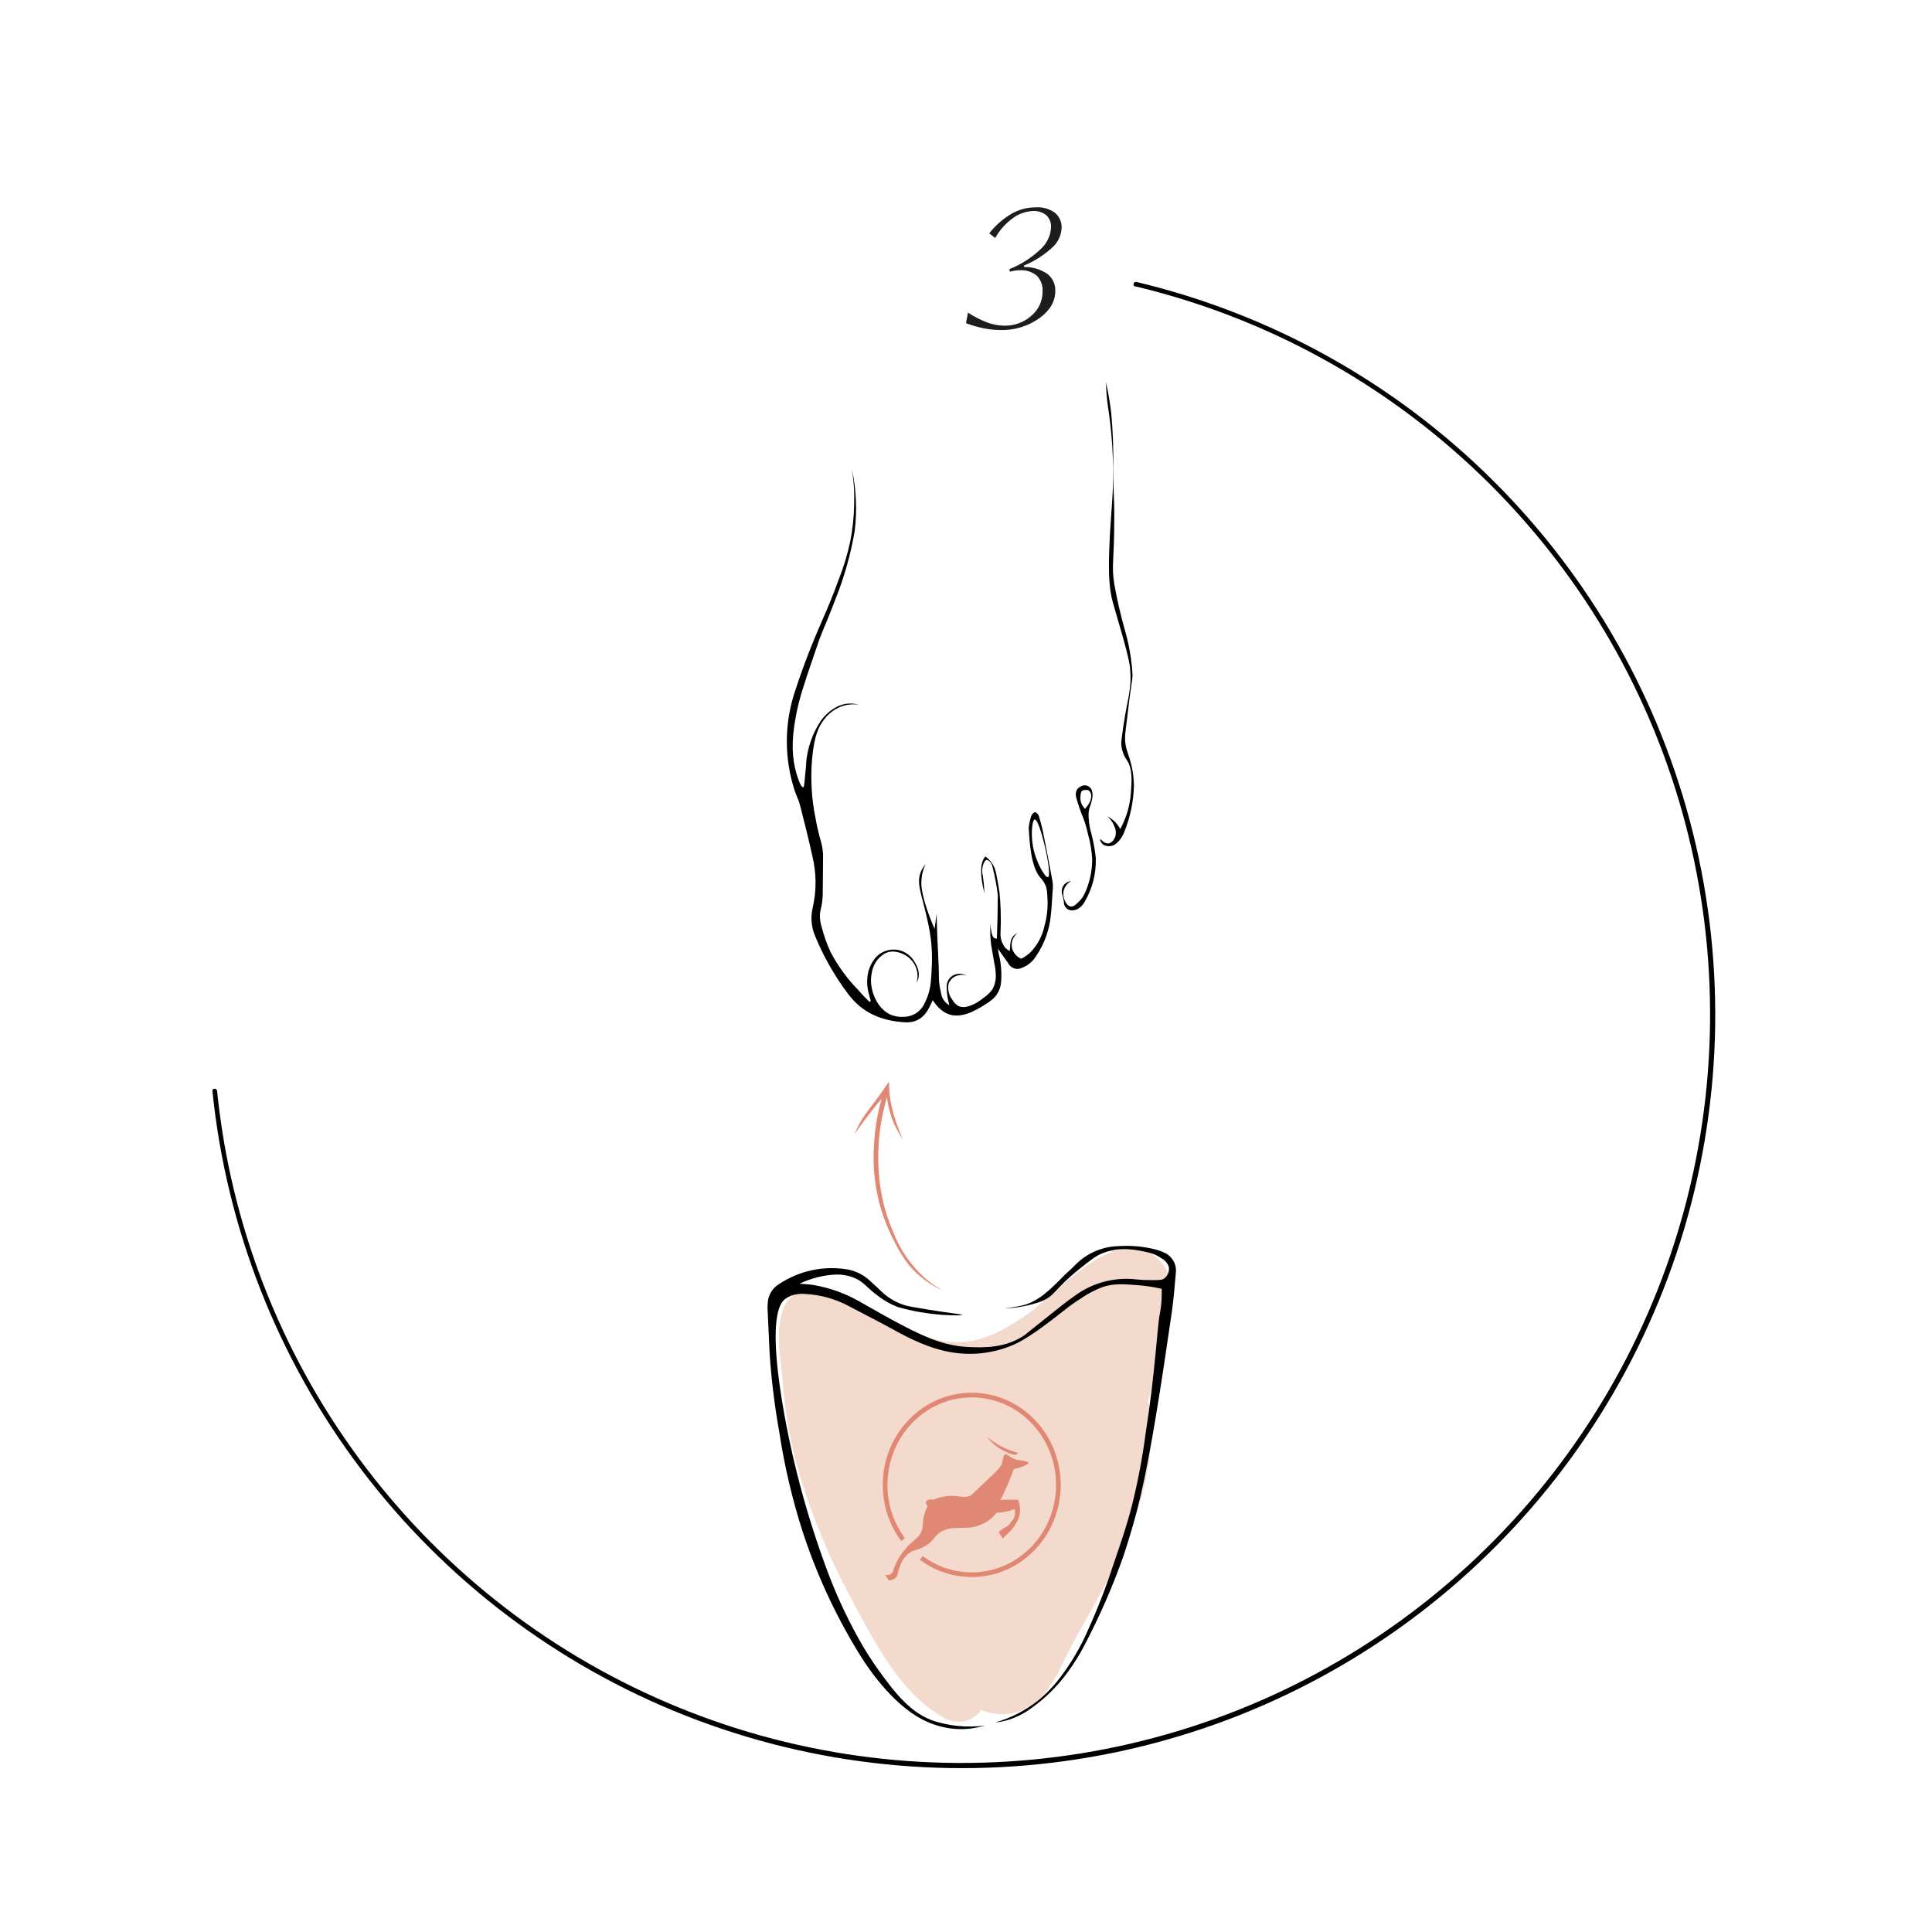 <svg width="414" height="414" viewBox="0 0 414 414" fill="none" xmlns="http://www.w3.org/2000/svg">
<path d="M243.239 61.35C271.105 67.992 296.683 81.975 317.316 101.847C337.949 121.718 352.884 146.753 360.569 174.349C368.253 201.945 368.408 231.096 361.015 258.771C353.623 286.447 338.954 311.638 318.532 331.727C298.11 351.816 272.682 366.069 244.888 373.005C217.094 379.942 187.95 379.309 160.484 371.171C133.018 363.034 108.232 347.689 88.703 326.732C69.173 305.776 55.612 279.971 49.429 252C48.114 245.983 47.142 239.897 46.519 233.77C46.459 233.14 45.449 233.13 45.519 233.77C48.513 263.247 59.561 291.331 77.454 314.947C95.347 338.562 119.394 356.798 146.961 367.657C174.528 378.515 204.551 381.578 233.743 376.508C262.935 371.439 290.168 358.434 312.46 338.917C334.752 319.4 351.243 294.124 360.126 265.859C369.01 237.594 369.943 207.429 362.823 178.668C355.704 149.908 340.806 123.661 319.763 102.804C298.719 81.947 272.342 67.284 243.519 60.42C242.889 60.27 242.629 61.24 243.249 61.42L243.239 61.35Z" fill="black"/>
<path d="M207 69.26L207.42 66.99C208.722 67.845 210.114 68.556 211.57 69.11C212.719 69.541 213.933 69.771 215.16 69.79C217.31 69.847 219.401 69.086 221.01 67.66C221.772 67.022 222.382 66.223 222.797 65.32C223.212 64.417 223.421 63.434 223.41 62.44C223.452 61.822 223.362 61.202 223.147 60.621C222.931 60.04 222.595 59.511 222.16 59.07C221.144 58.232 219.844 57.816 218.53 57.91C218.195 57.909 217.861 57.932 217.53 57.98C217.2 58.03 216.81 58.11 216.37 58.21L216.31 57.67C218.748 56.701 220.981 55.279 222.89 53.48C223.574 52.889 224.132 52.166 224.533 51.356C224.933 50.545 225.166 49.663 225.22 48.76C225.254 48.275 225.182 47.789 225.01 47.335C224.837 46.881 224.567 46.47 224.22 46.13C223.403 45.471 222.367 45.146 221.32 45.22C219.754 45.286 218.247 45.831 217 46.78C215.46 47.896 214.183 49.337 213.26 51L211.98 50C213.298 48.314 214.919 46.89 216.76 45.8C218.325 44.904 220.097 44.432 221.9 44.43C223.355 44.318 224.804 44.714 226 45.55C226.486 45.941 226.874 46.441 227.133 47.008C227.392 47.576 227.514 48.197 227.49 48.82C227.456 49.621 227.261 50.408 226.917 51.133C226.574 51.857 226.089 52.506 225.49 53.04C223.701 54.678 221.64 55.991 219.4 56.92L219.46 57.22C221.217 57.178 222.944 57.685 224.4 58.67C224.969 59.101 225.424 59.664 225.725 60.31C226.027 60.957 226.166 61.667 226.13 62.38C226.13 64.6 224.99 66.55 222.69 68.21C220.251 69.927 217.321 70.808 214.34 70.72C213.174 70.715 212.012 70.594 210.87 70.36C209.552 70.1 208.258 69.732 207 69.26Z" fill="#1D1D1B"/>
<path d="M180.27 283.3C182.79 275.3 170.27 273.18 167.71 280.82C166.18 285.43 167.25 291.15 167.71 295.88C168.146 301.508 169.033 307.093 170.36 312.58C173.233 323.052 177.304 333.159 182.49 342.7C187.29 351.7 193.18 363.31 202.49 368.21C203.267 368.644 204.132 368.898 205.021 368.953C205.909 369.008 206.798 368.863 207.623 368.528C208.448 368.192 209.187 367.676 209.785 367.017C210.383 366.358 210.826 365.573 211.08 364.72C213.21 358.72 208.53 352 206.24 346.62C203.29 339.69 200.62 332.62 197.8 325.62C194.98 318.62 192.36 311.7 189.87 304.62C188.724 301.387 187.61 298.147 186.53 294.9C185.944 293.133 185.364 291.357 184.79 289.57C184.5 288.69 184.22 287.79 183.94 286.9C183.45 284.9 183.28 284.51 183.43 285.78L180.37 289.78C177.397 289.82 176.73 290.153 178.37 290.78C179.141 291.121 179.864 291.561 180.52 292.09C181.95 293.01 183.31 294.02 184.73 294.95C187.271 296.651 189.947 298.143 192.73 299.41C198.759 302.286 205.574 303.074 212.1 301.65C218.26 300.32 224 297.04 229.01 293.32C234.33 289.38 239.19 284.23 245.09 281.18L241.38 282.18H242.72L237.52 280.02C236.98 276.02 236.52 275.02 236.19 277.19C235.98 278.08 235.77 278.97 235.55 279.86C235.26 281.04 234.96 282.23 234.66 283.41C233.834 286.663 232.95 289.9 232.01 293.12C230.22 299.28 228.19 305.36 226.01 311.4C223.94 317.14 221.87 322.88 219.6 328.55C218.38 331.583 217.107 334.583 215.78 337.55C214.78 339.79 213.78 343.87 211.87 345.36L217.57 343L216.46 342.93L222.16 345.29L221.6 344.61L223.67 348.17C218.59 332.27 217.67 314.85 208.15 300.61C204.5 295.14 197.93 286.27 190.21 290.45C186.28 292.57 185.61 296.92 186.43 300.9C187.43 305.67 188.91 310.44 190.14 315.15C192.57 324.38 195.59 334.22 200.49 342.49C205.07 350.2 214.68 348.37 217.07 339.9C219.64 330.78 215.47 321.68 216.87 312.59C217.48 308.59 219.67 305.59 222.38 302.82C223.709 301.404 225.14 300.087 226.66 298.88C227.46 298.28 228.29 297.7 229.12 297.14C230.914 296.253 230.794 296.037 228.76 296.49L225 293.65C224.65 291.87 224.25 291.94 223.81 293.88C223.33 294.88 222.81 295.88 222.36 296.88C221.62 298.39 220.85 299.88 220.09 301.39C218.46 304.63 216.88 307.88 215.49 311.23C212.59 318.23 210.92 325.23 212.33 332.74C213.27 337.74 221.74 339.2 223.84 334.25C227.52 325.55 229.35 317.25 227.23 307.85C226.23 303.59 220.13 301.85 217.18 305.2C213.3 309.61 212.18 315.03 210.9 320.63C209.37 327.16 208 333.75 206.8 340.35C205.8 346.11 203.14 354.23 204.58 360.01C205.93 365.43 211.84 368.19 217.04 367.1C222.56 365.95 225.4 361.26 227.67 356.55C230.55 350.61 233.99 345 237.05 339.16C243.05 327.68 247.97 314.62 246.28 301.47C245.28 293.6 233.28 293.03 233.53 301.47C234.15 319.3 222.72 334 215.8 349.61C215.35 350.61 213.52 353.21 213.58 354.2C216.974 357.533 218.497 357.613 218.15 354.44C218.22 353.49 218.3 352.53 218.39 351.58C218.81 347.05 219.32 342.58 219.98 338.04C220.64 333.5 221.47 329.19 222.43 324.8C223.14 321.54 223.43 316.34 225.68 313.7L215.68 311.05C217.08 316.92 216.52 322.9 213 327.89L224.74 331.07C224.94 324.354 226.558 317.756 229.49 311.71C232.1 306.07 236.43 299.81 237.35 293.61C238.46 286.12 231.53 282.25 225.13 284.87C219.583 287.2 214.653 290.788 210.73 295.35C206.575 300.177 204.064 306.201 203.56 312.55C203.03 319.5 205.35 326.26 205.16 333.19C205.184 334.325 205.077 335.459 204.84 336.57L211.74 336.01C212.03 335.56 209.79 331.68 209.43 330.83C208.01 327.44 206.66 324 205.31 320.58C203.837 316.86 202.504 313.097 201.31 309.29C200.53 306.81 198.1 301.02 198.94 298.42L195.94 302.25L192.94 302.6C193.53 303.4 194.1 304.21 194.64 305.04C195.18 305.87 195.73 306.8 196.23 307.7C197.43 309.863 198.46 312.117 199.31 314.44C201.134 319.381 202.647 324.43 203.84 329.56C204.9 334.09 205.96 338.68 206.7 343.28C207.53 348.48 207.26 354.95 212.49 358.01C225.19 365.44 231.38 342.36 234.56 334.56C238.932 323.824 242.629 312.826 245.63 301.63C247.13 296.03 248.54 290.4 249.78 284.73C250.88 279.73 252.51 274.03 248.34 269.94C239.63 261.38 226.98 276.79 220.25 281.53C216.25 284.33 211.82 287.02 206.88 287.53C201.23 288.09 195.68 285.7 190.78 283.2C186.91 281.2 182.43 276.86 177.88 277.01C172.16 277.21 169.49 282.69 170.39 287.75C171.51 294.07 174.32 300.46 176.39 306.51C178.644 312.977 181.02 319.4 183.52 325.78C185.9 331.83 188.52 337.78 191.21 343.67C192.644 346.77 194.11 349.853 195.61 352.92C196.43 354.59 200.34 360.18 199.91 361.63L208.5 358.13C202.5 355.35 199.08 348.46 195.83 342.97C192.107 336.72 188.89 330.183 186.21 323.42C183.71 316.98 181.84 310.36 179.97 303.72C179.05 300.42 178.24 297.08 177.61 293.72C177.284 291.96 177.01 290.193 176.79 288.42C176.66 287.49 176.56 286.56 176.47 285.63C176.757 283.63 175.62 282.537 173.06 282.35C172.74 286.65 179.13 287.17 180.34 283.35L180.27 283.3Z" fill="#F4DACD"/>
<path d="M213.261 369.1C216.557 368.168 219.639 366.599 222.331 364.48C224.237 362.937 225.937 361.155 227.391 359.18C229.752 356.034 231.726 352.617 233.271 349C235.296 344.519 237.069 339.929 238.581 335.25C240.321 330.2 241.451 326.92 242.581 322.52C243.843 317.463 244.814 312.338 245.491 307.17C247.691 292.99 247.921 284.55 248.561 281.36C248.818 280.063 248.946 278.743 248.941 277.42C248.941 276.89 248.941 276.42 248.941 276.18C247.197 275.778 245.425 275.511 243.641 275.38C240.641 275.15 238.641 275.01 236.321 275.78C234.684 276.383 233.132 277.193 231.701 278.19C230.52 278.925 229.381 279.726 228.291 280.59C225.671 282.66 221.291 286.12 217.961 287.81C213.645 289.871 208.803 290.569 204.081 289.81C199.211 289.05 194.701 286.7 191.871 285.15C188.491 283.29 185.051 281.55 181.641 279.75C178.853 278.293 175.783 277.454 172.641 277.29C171.59 277.167 170.526 277.29 169.531 277.65C169.11 277.821 168.708 278.036 168.331 278.29C162.671 282.22 170.121 312.98 170.121 312.98C171.885 320.492 174.096 327.891 176.741 335.14C178.703 340.647 181.118 345.982 183.961 351.09C185.264 353.445 186.703 355.722 188.271 357.91C191.711 362.65 195.151 367.26 200.511 368.91C201.986 369.339 203.495 369.644 205.021 369.82C207.056 370.041 209.111 370.018 211.141 369.75C210.511 369.9 209.891 370.06 209.261 370.2C206.927 370.664 204.522 370.634 202.201 370.11C200.185 369.669 198.258 368.891 196.501 367.81C189.841 363.81 184.681 355.33 184.141 354.42C179.044 346.153 174.951 337.307 171.951 328.07C169.758 321.211 168.109 314.189 167.021 307.07C166.021 301.505 165.323 295.89 164.931 290.25C164.761 286.86 164.611 283.47 164.461 280.09C164.462 279.833 164.479 279.575 164.511 279.32C164.533 278.472 164.77 277.643 165.2 276.912C165.631 276.18 166.24 275.571 166.971 275.14C171.242 272.31 176.422 271.189 181.481 272C183.361 272.317 185.103 273.191 186.481 274.51C187.291 275.23 188.071 275.98 188.851 276.72C190.709 278.531 193.093 279.708 195.661 280.08C200.261 280.9 204.791 281.52 206.321 281.72C205.991 281.791 205.657 281.841 205.321 281.87C200.945 281.876 196.59 281.274 192.381 280.08C190.849 279.492 189.414 278.68 188.121 277.67C185.661 275.89 185.221 274.77 183.171 273.88C181.776 273.289 180.262 273.035 178.751 273.14C176.179 273.306 173.664 273.964 171.341 275.08C172.341 275.16 173.341 275.19 174.281 275.35C177.802 275.945 181.188 277.164 184.281 278.95C187.551 280.79 190.791 282.69 194.131 284.39C198.741 286.72 202.701 288.51 208.061 288.67C210.731 288.76 215.061 288.89 219.061 286.43C219.681 286.06 219.491 286.11 226.321 280.69C228.951 278.6 229.491 278.24 230.381 277.62C234.155 274.855 238.834 273.619 243.481 274.16C244.557 274.268 245.639 274.318 246.721 274.31C248.551 274.31 249.081 274.31 249.561 273.89C249.909 273.605 250.176 273.233 250.334 272.811C250.492 272.39 250.536 271.934 250.461 271.49C250.213 270.713 249.671 270.064 248.951 269.68C248.082 269.049 247.091 268.606 246.041 268.38C243.621 267.83 240.191 267.05 236.421 268.48C234.911 269.05 233.721 269.99 231.351 271.89C225.811 276.3 226.181 277.63 223.081 278.89C220.674 279.747 218.153 280.239 215.601 280.35C215.534 280.355 215.467 280.355 215.401 280.35C215.401 280.35 217.601 280.08 218.951 279.77C222.501 278.96 225.101 276.31 228.171 273.18C228.481 272.86 229.391 272.11 230.521 270.95C232.988 268.487 236.315 267.078 239.801 267.02C242.371 266.855 244.951 267.085 247.451 267.7C248.099 267.854 248.729 268.075 249.331 268.36C250.181 268.692 250.899 269.293 251.376 270.071C251.853 270.849 252.062 271.762 251.971 272.67C251.731 275.48 251.511 278.3 251.111 281.1C250.021 288.57 248.921 296.1 247.681 303.5C245.381 317.25 243.841 324.06 240.761 333.37C238.444 339.945 235.65 346.342 232.401 352.51C231.361 354.543 230.153 356.487 228.791 358.32C226.586 361.372 223.881 364.029 220.791 366.18C219.171 367.356 217.347 368.221 215.411 368.73C214.705 368.907 213.986 369.031 213.261 369.1Z" fill="black"/>
<path d="M196.399 210.58C196.601 209.903 196.663 209.192 196.579 208.49C196.387 207.178 195.709 205.986 194.679 205.15C193.958 204.565 193.102 204.169 192.189 204C191.617 203.866 191.021 203.866 190.449 204C189.881 204.139 189.354 204.41 188.909 204.79C188.253 205.312 187.723 205.975 187.359 206.73C187.059 207.344 186.86 208.002 186.769 208.68C186.641 209.369 186.607 210.072 186.669 210.77C186.816 212.393 187.381 213.951 188.309 215.29C188.669 215.786 189.089 216.237 189.559 216.63C189.869 216.884 190.204 217.105 190.559 217.29C191.452 217.743 192.45 217.95 193.449 217.89C194.473 217.928 195.484 217.647 196.341 217.084C197.198 216.521 197.858 215.705 198.229 214.75C199.429 212.43 199.539 210.25 199.669 207.08C199.747 205.436 199.713 203.789 199.569 202.15C199.391 200.468 199.11 198.798 198.729 197.15C197.469 191.35 196.299 189.35 197.329 186.79C197.583 186.208 197.919 185.665 198.329 185.18C198.08 185.704 197.879 186.249 197.729 186.81C197.527 187.652 197.427 188.514 197.429 189.38C197.429 190.98 198.309 194.59 200.269 199.04L200.719 195.74C200.719 196.23 200.719 197.09 200.769 198.15C200.849 202.01 201.179 205.86 201.199 209.71C201.238 210.74 201.389 211.763 201.649 212.76C201.718 213.313 201.917 213.841 202.23 214.302C202.543 214.762 202.961 215.142 203.449 215.41C203.319 214.88 203.199 214.58 203.159 214.28C202.936 213.232 202.838 212.161 202.869 211.09C203.139 209.09 205.139 208.09 207.149 209.02C206.528 208.841 205.87 208.841 205.249 209.02C204.787 209.135 204.361 209.365 204.012 209.688C203.662 210.012 203.4 210.418 203.249 210.87C203.135 211.459 203.151 212.066 203.296 212.648C203.441 213.23 203.712 213.774 204.089 214.24C204.383 214.813 204.843 215.283 205.409 215.59C206.629 216.15 208.019 215.49 208.839 215.1C209.464 214.784 210.051 214.399 210.589 213.95C211.353 213.452 212.029 212.83 212.589 212.11C213.167 211.136 213.442 210.011 213.379 208.88C213.363 208.034 213.256 207.193 213.059 206.37C212.649 203.94 212.439 202.72 212.409 202.56C212.19 201.033 212.14 199.487 212.259 197.95C212.265 198.579 212.335 199.205 212.469 199.82C212.629 200.55 212.789 200.82 213.059 201C213.229 201.097 213.423 201.145 213.619 201.14C213.749 197.88 213.799 194.82 213.819 191.84C213.576 189.783 213.192 187.745 212.669 185.74C212.63 185.478 212.539 185.226 212.402 185C212.264 184.773 212.083 184.576 211.869 184.42C211.696 184.327 211.505 184.273 211.309 184.26C211.123 184.452 210.962 184.667 210.829 184.9C210.436 185.805 210.365 186.819 210.629 187.77C210.799 188.98 210.905 190.199 210.949 191.42C209.949 187.5 209.999 184.73 211.159 183.53C212.047 184.172 212.74 185.048 213.159 186.06C213.366 186.675 213.517 187.308 213.609 187.95C213.909 189.56 214.069 190.39 214.169 191.17C214.451 193.977 214.531 196.801 214.409 199.62C214.283 200.776 214.582 201.938 215.249 202.89C215.555 203.266 215.936 203.572 216.369 203.79C216.569 202.39 216.239 200.79 218.039 199.94C217.57 200.305 217.21 200.792 216.999 201.347C216.787 201.903 216.732 202.505 216.839 203.09C216.964 203.613 217.21 204.099 217.557 204.509C217.904 204.919 218.344 205.241 218.839 205.45C219.514 205.109 220.139 204.678 220.699 204.17C222.284 202.591 223.369 200.581 223.819 198.39C224.111 197.357 224.308 196.299 224.409 195.23C224.514 194.102 224.514 192.968 224.409 191.84C224.409 191.207 224.318 190.577 224.139 189.97C223.892 189.3 223.511 188.688 223.019 188.17C220.939 185.89 220.639 180.79 220.439 177.39C220.53 176.523 220.715 175.668 220.989 174.84C221.099 174.51 221.479 174.07 221.769 174.05C222.059 174.03 222.479 174.46 222.579 174.77C222.98 176.042 223.314 177.333 223.579 178.64C224.279 182.12 224.946 185.603 225.579 189.09C225.642 189.84 225.625 190.594 225.529 191.34C225.429 192.93 225.359 194.52 225.179 196.1C224.89 199.24 223.806 202.255 222.029 204.86C221.331 206.005 220.277 206.89 219.029 207.38C218.767 207.513 218.481 207.594 218.187 207.615C217.894 207.637 217.599 207.601 217.32 207.508C217.041 207.415 216.783 207.267 216.561 207.073C216.34 206.88 216.159 206.644 216.029 206.38C215.299 205.38 214.619 204.38 213.839 203.27C213.909 203.7 213.949 204.06 214.019 204.41C214.513 206.369 214.682 208.396 214.519 210.41C214.466 211.235 214.225 212.037 213.814 212.755C213.403 213.472 212.834 214.086 212.149 214.55C210.855 215.481 209.472 216.282 208.019 216.94C204.479 218.37 202.019 217.55 199.869 214.32C199.629 214.83 199.439 215.26 199.229 215.69C198.149 217.93 196.499 219.21 193.879 219.06C188.879 218.76 184.749 217.06 181.679 212.91C178.835 209.122 176.483 204.99 174.679 200.61C173.855 198.703 173.666 196.582 174.139 194.56C174.991 190.889 174.967 187.07 174.069 183.41C173.269 179.75 172.349 176.11 171.419 172.48C171.149 171.48 170.649 170.48 170.309 169.48C167.974 162.389 168.044 154.726 170.509 147.68C170.979 146.24 171.419 144.91 172.389 142.29C175.559 133.76 177.039 131.63 179.809 123.95C180.822 121.37 181.621 118.711 182.199 116C182.716 113.363 182.997 110.686 183.039 108C183.039 106.8 183.039 105.79 183.039 105.37C182.961 103.729 182.798 102.094 182.549 100.47C183.488 104.846 183.691 109.347 183.149 113.79C182.294 118.814 180.902 123.732 178.999 128.46C178.679 129.31 178.309 130.26 178.309 130.26C177.389 132.62 176.789 134.01 176.309 135.15C175.559 137 175.109 138.32 174.309 140.73C172.259 146.73 171.229 149.73 170.529 153.56C169.529 158.8 169.709 162.48 170.679 165.81C171.129 167.36 171.739 168.76 172.069 168.7C172.399 168.64 172.309 168.03 172.739 163.97C172.739 163.85 172.739 163.61 172.739 163.53C173.013 160.224 174.136 157.045 175.999 154.3C176.753 153.282 177.697 152.42 178.779 151.76C179.38 151.387 180.034 151.107 180.719 150.93C181.801 150.678 182.929 150.702 183.999 151C182.7 150.826 181.378 150.973 180.149 151.43C178.599 152.062 177.273 153.141 176.339 154.53C175.559 155.59 174.429 157.53 174.009 162.8C173.659 167.001 173.911 171.231 174.759 175.36C175.759 180.77 176.139 180.02 176.369 183.05C176.369 183.68 176.369 186.05 176.309 190.71C176.34 191.911 176.239 193.111 176.009 194.29C175.867 194.798 175.767 195.316 175.709 195.84C175.651 196.767 175.77 197.697 176.059 198.58C176.533 200.46 177.183 202.291 177.999 204.05C179.548 206.98 181.508 209.674 183.819 212.05C184.819 213.2 185.719 214.1 186.329 214.7L186.589 214.51L186.259 213.25C185.731 211.57 185.679 209.777 186.109 208.07C186.33 207.334 186.65 206.631 187.059 205.98C187.526 205.203 188.189 204.562 188.982 204.123C189.774 203.683 190.669 203.461 191.575 203.477C192.482 203.493 193.368 203.748 194.144 204.215C194.921 204.683 195.561 205.347 195.999 206.14C196.999 207.72 197.209 209.24 196.399 210.58ZM221.739 175.58C221.139 175.64 220.739 179.34 221.619 182.58C222.339 185.27 224.029 188.16 224.569 187.96C225.619 187.65 222.849 175.5 221.739 175.62V175.58Z" fill="black"/>
<path d="M237.231 174.91C237.694 175.131 238.128 175.41 238.521 175.74C239.152 176.27 239.672 176.919 240.051 177.65C241.351 175.275 242.128 172.65 242.331 169.95C242.521 167.28 242.701 164.79 241.511 162.95C240.897 162.099 240.493 161.116 240.331 160.08C240.253 159.536 240.253 158.984 240.331 158.44C240.761 154.81 241.461 151.25 241.461 151.25C241.789 149.806 242.033 148.343 242.191 146.87C242.281 145.825 242.281 144.775 242.191 143.73C242.191 143.73 242.191 142.96 242.011 142.17C241.541 139.32 239.081 131.34 238.491 129.17C237.731 126.38 237.491 123.47 237.701 117.67C237.841 113.3 238.271 108.95 238.481 104.59C238.668 98.679 238.304 92.763 237.391 86.92C237.162 85.263 237.032 83.593 237.001 81.92C237.486 84.11 237.86 86.323 238.121 88.55C238.485 92.449 238.629 96.365 238.551 100.28C238.631 107.55 238.771 106.28 238.771 110.81C238.771 120.72 238.131 120.92 238.771 125.15C239.365 128.483 240.126 131.783 241.051 135.04C241.641 137.064 242.079 139.13 242.361 141.22C242.528 142.367 242.635 143.522 242.681 144.68C242.681 145.91 242.281 147.07 241.551 153.68C241.191 156.92 240.851 157.99 241.281 160.02C241.431 160.73 241.531 160.86 241.831 161.88C242.567 163.962 242.955 166.152 242.981 168.36C242.9 171.761 242.202 175.119 240.921 178.27C240.525 179.342 239.831 180.279 238.921 180.97C238.558 181.182 238.148 181.302 237.728 181.319C237.308 181.336 236.89 181.251 236.511 181.07C235.901 180.68 235.641 179.93 235.761 179.83C235.881 179.73 236.591 180.83 237.491 180.74C238.241 180.68 238.841 179.81 239.041 179.11C239.191 178.436 239.11 177.732 238.811 177.11C238.501 176.243 237.953 175.481 237.231 174.91Z" fill="black"/>
<path d="M193.49 244.16C192.541 242.818 191.768 241.359 191.19 239.82C190.616 238.298 190.239 236.708 190.07 235.09C189.466 237.139 189.005 239.227 188.69 241.34C188.175 244.795 188.064 248.299 188.36 251.78C188.683 256.039 189.728 260.212 191.45 264.12C192.89 267.795 195.151 271.092 198.06 273.76C199.291 274.831 200.632 275.77 202.06 276.56C199.258 275.317 196.776 273.453 194.8 271.11C193.628 269.635 192.622 268.035 191.8 266.34C190.576 264.04 189.572 261.629 188.8 259.14C187.467 254.649 186.955 249.953 187.29 245.28C187.465 241.942 188.016 238.635 188.93 235.42C187.82 236.74 186.7 238.15 185.58 239.63C184.7 240.78 183.87 241.92 183.08 243.04C183.23 242.7 183.51 242.04 183.92 241.26C185.29 238.63 186.54 237.42 188.92 234.05C189.26 233.57 189.82 232.77 190.5 231.74C190.488 232.652 190.531 233.563 190.63 234.47C190.857 236.44 191.303 238.379 191.96 240.25C192.395 241.582 192.906 242.887 193.49 244.16Z" fill="#E18874"/>
<path d="M229.511 188.81C228.797 189.204 228.256 189.849 227.991 190.62C227.501 192.18 228.431 194.12 229.451 194.26C230.021 194.33 230.571 193.83 231.131 193.26C231.635 192.791 232.051 192.235 232.361 191.62C233.446 189.331 234.019 186.833 234.041 184.3C233.971 182.479 233.682 180.672 233.181 178.92C232.919 177.649 232.554 176.402 232.091 175.19C231.515 173.82 231.03 172.414 230.641 170.98C230.454 170.426 230.486 169.821 230.731 169.29C230.916 168.986 231.183 168.74 231.501 168.58C231.735 168.416 232.008 168.316 232.293 168.291C232.578 168.265 232.865 168.315 233.124 168.436C233.384 168.557 233.607 168.743 233.771 168.978C233.935 169.212 234.035 169.485 234.061 169.77C234.135 170.177 234.135 170.593 234.061 171C233.871 172.35 233.491 172.7 233.311 173.83C233.245 174.388 233.245 174.952 233.311 175.51C233.361 176.496 233.529 177.473 233.811 178.42C234.273 180.17 234.607 181.951 234.811 183.75C234.937 187.06 234.119 190.338 232.451 193.2C232.11 193.889 231.561 194.452 230.881 194.81C230.594 194.947 230.286 195.035 229.971 195.07C229.714 195.109 229.451 195.091 229.202 195.015C228.953 194.94 228.724 194.809 228.533 194.634C228.341 194.458 228.191 194.242 228.093 194.001C227.996 193.759 227.954 193.5 227.971 193.24C227.882 192.693 227.758 192.152 227.601 191.62C227.509 191.308 227.488 190.98 227.538 190.659C227.589 190.338 227.71 190.033 227.892 189.764C228.075 189.495 228.315 189.271 228.594 189.106C228.874 188.941 229.187 188.84 229.511 188.81ZM232.511 173.32C232.797 173.016 233.049 172.68 233.261 172.32C233.646 171.781 233.846 171.132 233.831 170.47C233.829 170.258 233.778 170.05 233.683 169.861C233.587 169.672 233.45 169.507 233.281 169.38C233.083 169.28 232.858 169.248 232.641 169.29C232.496 169.272 232.348 169.283 232.207 169.322C232.067 169.362 231.935 169.429 231.821 169.52C231.741 169.6 231.611 169.76 231.551 170.38C231.473 170.897 231.504 171.425 231.641 171.93C231.809 172.457 232.104 172.934 232.501 173.32H232.511Z" fill="black"/>
<path d="M215.29 319.56C216.05 317.92 216.69 316.34 217.23 314.82C218.222 314.633 219.18 314.296 220.07 313.82C220.24 313.73 220.4 313.63 220.4 313.5C220.4 313.15 219.01 312.94 217.79 312.81C217.359 312.657 216.944 312.463 216.55 312.23C215.87 311.83 215.65 311.54 215.38 311.61C215.11 311.68 214.92 312.61 214.79 313.24C214.58 314.24 214.09 314.76 211.15 317.52C208.21 320.28 208.15 320.52 207.6 320.64C206.13 321.05 205.42 320.37 203.14 320.58C202.057 320.683 200.996 320.946 199.99 321.36C199.691 321.262 199.369 321.262 199.07 321.36C198.88 321.42 198.53 321.53 198.42 321.83C198.384 321.998 198.402 322.173 198.47 322.33C198.538 322.488 198.653 322.621 198.8 322.71C198.509 323.265 198.274 323.848 198.1 324.45C197.59 326.18 197.89 326.98 197.47 328.11C197.05 329.24 196.21 329.77 195.28 330.6C193.578 332.161 192.272 334.104 191.47 336.27C191.458 336.479 191.397 336.682 191.292 336.863C191.187 337.044 191.042 337.198 190.867 337.313C190.692 337.428 190.492 337.5 190.285 337.524C190.077 337.547 189.866 337.522 189.67 337.45L190.42 338.62C190.851 338.652 191.28 338.54 191.64 338.3C191.914 338.123 192.138 337.879 192.29 337.59C192.87 334.59 194.08 333.22 195.15 332.59C196.03 332.06 196.45 332.2 197.71 331.59C200.24 330.38 199.94 329.16 201.82 328.14C204.42 326.73 206.93 328.03 210.01 326.8C210.661 326.535 211.282 326.2 211.86 325.8C212.497 325.327 213.068 324.773 213.56 324.15C214.13 324.14 214.698 324.087 215.26 323.99C215.999 323.854 216.72 323.636 217.41 323.34C217.555 323.822 217.564 324.334 217.437 324.821C217.31 325.308 217.052 325.75 216.69 326.1C216.329 326.719 215.763 327.193 215.09 327.44L213.98 328.28L214.88 329.68L215.88 328.68C216.36 328.22 216.51 328.09 216.71 327.86C217.054 327.487 217.353 327.074 217.6 326.63C218.05 325.982 218.357 325.246 218.5 324.47C218.677 323.42 218.552 322.342 218.14 321.36C217.52 321.36 216.86 321.36 216.14 321.36C215.42 321.36 214.92 321.36 214.36 321.45C214.72 320.76 215 320.17 215.29 319.56Z" fill="#E18874"/>
<path d="M193.52 329.93C191.008 326.532 189.658 322.415 189.67 318.19C189.67 307.56 197.98 298.94 208.23 298.94C218.48 298.94 226.8 307.56 226.8 318.19C226.8 328.82 218.49 337.44 208.23 337.44C204.331 337.439 200.537 336.172 197.42 333.83" stroke="#E18874" stroke-miterlimit="10"/>
<path d="M217.561 311.79C216.635 311.583 215.743 311.246 214.911 310.79C213.562 310.083 212.387 309.086 211.471 307.87C212.473 308.71 213.567 309.434 214.731 310.03C215.849 310.594 217.026 311.033 218.241 311.34L217.561 311.79Z" fill="#E18874"/>
</svg>

